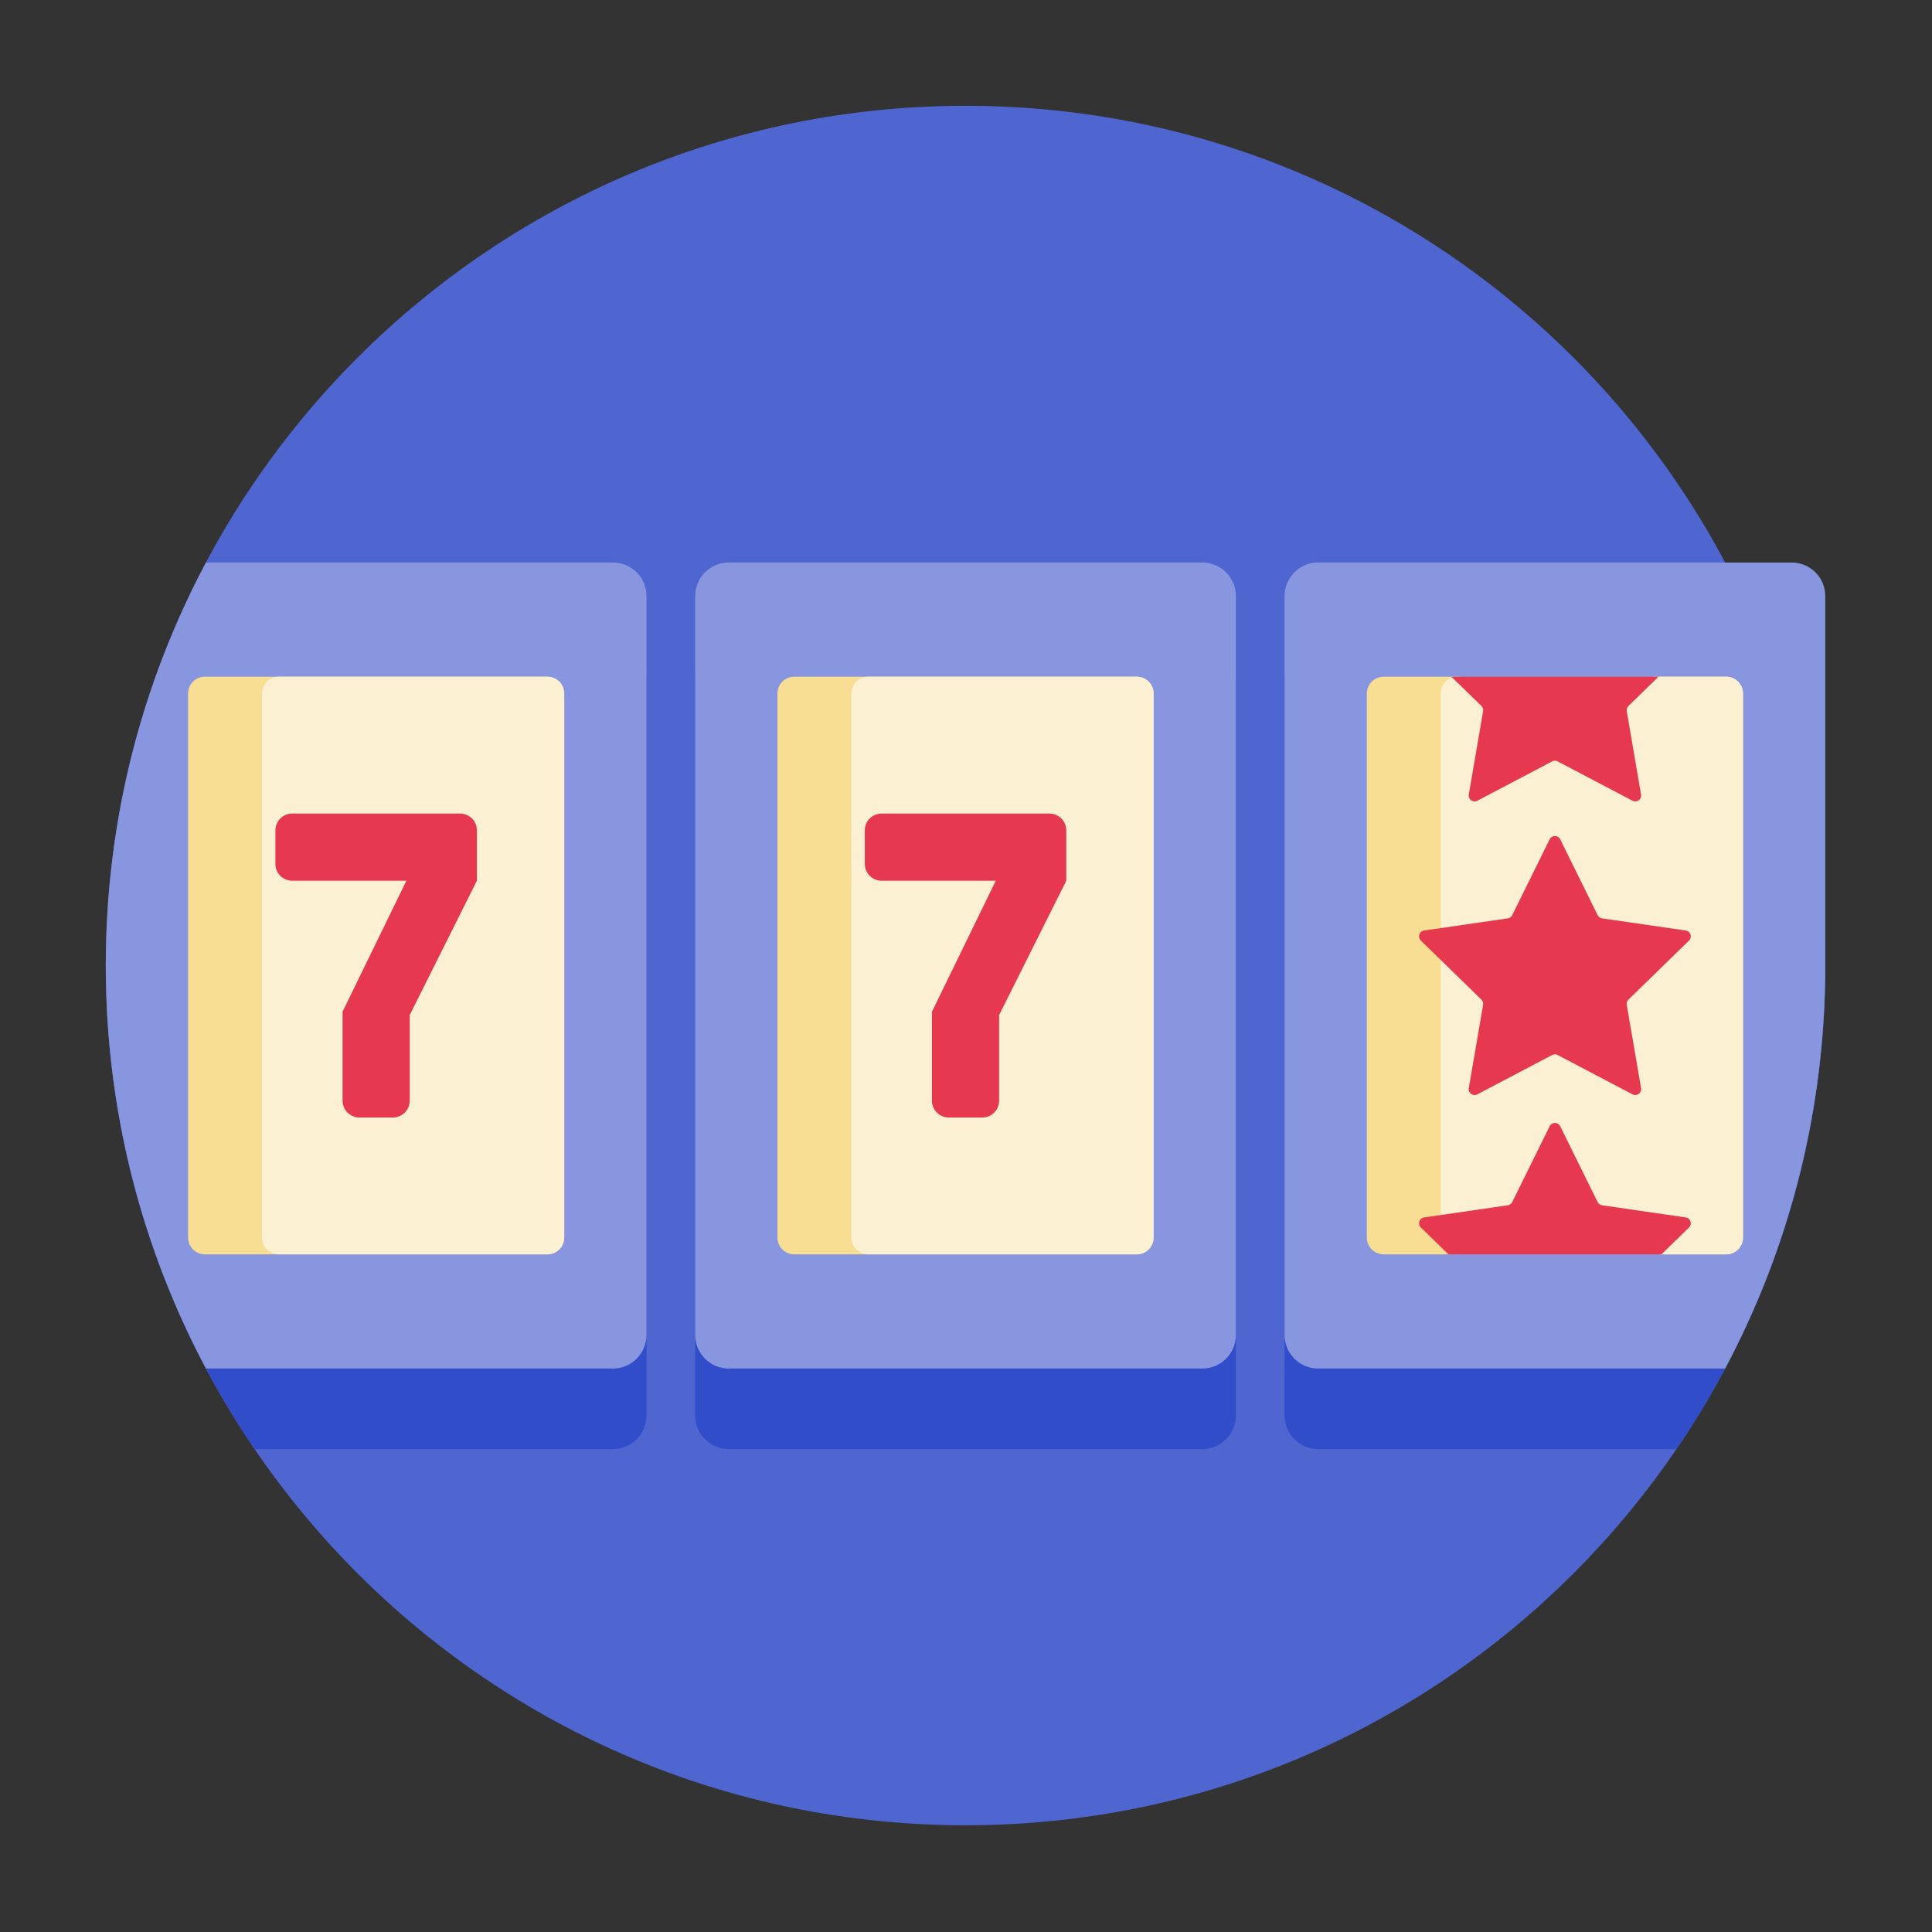 <svg xmlns:xlink="http://www.w3.org/1999/xlink" xmlns="http://www.w3.org/2000/svg" width="512" height="512" viewBox="0 0 512 512" style="overflow: visible;"><rect x="0" y="0" width="512" height="512" fill="#333333" stroke="none"/><defs data-uid="o_f63m6ec3j_122"><linearGradient id="o_f63m6ec3j_30" gradientUnits="userSpaceOnUse" x1="0" x2="512" y1="252.822" y2="252.822" data-uid="o_f63m6ec3j_78"><stop offset="0" stop-color="rgb(255, 219, 237)" stop-opacity="0" data-uid="o_f63m6ec3j_79"></stop><stop offset="1" stop-color="rgb(255, 219, 237)" data-uid="o_f63m6ec3j_80"></stop></linearGradient><linearGradient id="o_f63m6ec3j_30" gradientUnits="userSpaceOnUse" x1="0" x2="512" y1="252.822" y2="252.822" data-uid="o_f63m6ec3j_78"><stop offset="0" stop-color="rgb(255, 219, 237)" stop-opacity="0" data-uid="o_f63m6ec3j_79"></stop><stop offset="1" stop-color="rgb(255, 219, 237)" data-uid="o_f63m6ec3j_80"></stop></linearGradient><linearGradient id="o_f63m6ec3j_30" gradientUnits="userSpaceOnUse" x1="0" x2="512" y1="252.822" y2="252.822" data-uid="o_f63m6ec3j_78"><stop offset="0" stop-color="rgb(255, 219, 237)" stop-opacity="0" data-uid="o_f63m6ec3j_79"></stop><stop offset="1" stop-color="rgb(255, 219, 237)" data-uid="o_f63m6ec3j_80"></stop></linearGradient></defs><g transform="matrix(0.89, 0, 0, 0.89, 28.037, 28.037)" data-uid="o_f63m6ec3j_139"><path d="M512 256c0 141.385-114.615 256-256 256S0 397.385 0 256S114.615 0 256 0S512 114.615 512 256z" fill="#4F66D1" transform="matrix(1, 0, 0, 1, 0, 0)" data-uid="o_f63m6ec3j_132"></path><path d="M161 170v220c0 5.523-4.477 10-10 10H44.323C18.44 362.027 2.512 316.731 0.283 267.86
	C2.099 229.013 12.584 192.436 29.83 160H151C156.523 160 161 164.477 161 170z M326.5 160h-141c-5.523 0-10 4.477-10 10v220
	c0 5.523 4.477 10 10 10h141c5.523 0 10-4.477 10-10V170C336.5 164.477 332.023 160 326.5 160z M493.372 160H482.17H361
	c-3.452 0-6.495 1.749-8.292 4.409c-0.719 1.064-1.238 2.274-1.505 3.576C351.07 168.636 351 169.31 351 170v114v106
	c0 5.523 4.477 10 10 10h106.677C495.643 358.971 512 309.398 512 256C512 222.048 505.375 189.648 493.372 160z" fill="#314DCA" transform="matrix(1, 0, 0, 1, 0, 0)" data-uid="o_f63m6ec3j_133"></path><path d="M336.5 146v220c0 5.523-4.477 10-10 10h-141c-5.523 0-10-4.477-10-10V146c0-5.523 4.477-10 10-10h141
	C332.023 136 336.5 140.477 336.5 146z M151 136H29.83C10.798 171.794 0 212.633 0 256s10.798 84.206 29.83 120H151
	c5.523 0 10-4.477 10-10V146C161 140.477 156.523 136 151 136z M502 136h-19.83H361c-3.452 0-6.495 1.749-8.292 4.409
	c-0.719 1.064-1.238 2.274-1.505 3.576C351.07 144.636 351 145.31 351 146v114v106c0 5.523 4.477 10 10 10h121.17
	c18.292-34.404 28.972-73.469 29.775-114.959c0.035-0.342 0.054-0.69 0.054-1.041V146C512 140.477 507.523 136 502 136z" fill="#8896DF" transform="matrix(1, 0, 0, 1, 0, 0)" data-uid="o_f63m6ec3j_134"></path><path d="M312 175v162c0 2.761-2.239 5-5 5H205c-2.761 0-5-2.239-5-5V175c0-2.761 2.239-5 5-5h102
	C309.761 170 312 172.239 312 175z M131.5 170h-102c-2.761 0-5 2.239-5 5v162c0 2.761 2.239 5 5 5h102c2.761 0 5-2.239 5-5V175
	C136.5 172.239 134.261 170 131.5 170z M482.5 170h-21l-20.235 1.42c-5.504 0.386-11.027 0.405-16.533 0.055L401.5 170h-21
	c-2.761 0-5 2.239-5 5v162c0 2.761 2.239 5 5 5h19.688l10.786-0.689c13.67-0.873 27.381-0.872 41.05 0.003L462.75 342h19.75
	c2.761 0 5-2.239 5-5V175C487.5 172.239 485.261 170 482.5 170z" fill="#F7DE92" transform="matrix(1, 0, 0, 1, 0, 0)" data-uid="o_f63m6ec3j_135"></path><path d="M136.5 175v162c0 2.761-2.239 5-5 5h-80c-2.761 0-5-2.239-5-5V175c0-2.761 2.239-5 5-5h80
	C134.261 170 136.5 172.239 136.5 175z M307 170h-80c-2.761 0-5 2.239-5 5v162c0 2.761 2.239 5 5 5h80c2.761 0 5-2.239 5-5V175
	C312 172.239 309.761 170 307 170z M482.5 170h-20.169l-30.694 1.904c-1.035 0.064-2.073 0.059-3.107-0.016L402.5 170
	c-2.761 0-5 2.239-5 5v162c0 2.761 2.239 5 5 5l33.75-3l26.501 3h19.75c2.761 0 5-2.239 5-5V175
	C487.5 172.239 485.261 170 482.5 170z" fill="#FBF0D1" transform="matrix(1, 0, 0, 1, 0, 0)" data-uid="o_f63m6ec3j_136"></path><path d="M286 215.75v15l-20 40v25.5c0 2.761-2.239 5-5 5h-10c-2.761 0-5-2.239-5-5v-26.5l19-39h-34
	c-2.761 0-5-2.239-5-5v-10c0-2.761 2.239-5 5-5h50C283.761 210.75 286 212.989 286 215.75z M105.5 210.75h-50c-2.761 0-5 2.239-5 5
	v10c0 2.761 2.239 5 5 5h34l-19 39v26.5c0 2.761 2.239 5 5 5h10c2.761 0 5-2.239 5-5v-25.5l20-40v-15
	C110.5 212.989 108.261 210.75 105.5 210.75z M409.604 266.142c0.413 0.402 0.601 0.982 0.504 1.551l-4.258 24.823
	c-0.245 1.431 1.257 2.522 2.542 1.846l22.293-11.72c0.51-0.268 1.12-0.268 1.63 0l22.293 11.72
	c1.285 0.676 2.787-0.416 2.542-1.846l-4.258-24.823c-0.098-0.568 0.091-1.148 0.504-1.551l18.035-17.58
	c1.04-1.013 0.466-2.779-0.971-2.988l-24.924-3.622c-0.571-0.083-1.064-0.441-1.319-0.958l-11.146-22.585
	c-0.643-1.302-2.499-1.302-3.142 0l-11.146 22.585c-0.255 0.517-0.748 0.875-1.319 0.958l-24.924 3.622
	c-1.437 0.209-2.01 1.974-0.971 2.988L409.604 266.142z M470.46 331.007l-24.924-3.622c-0.571-0.083-1.064-0.441-1.319-0.958
	l-11.146-22.585c-0.643-1.302-2.499-1.302-3.142 0l-11.146 22.585c-0.255 0.517-0.748 0.875-1.319 0.958l-24.924 3.622
	c-1.437 0.209-2.01 1.974-0.971 2.988l8.213 8.006h63.436l8.213-8.006C472.471 332.981 471.897 331.215 470.46 331.007z
	 M410.108 180.26l-4.258 24.824c-0.245 1.431 1.257 2.522 2.542 1.847l22.293-11.72c0.51-0.268 1.12-0.268 1.63 0l22.293 11.72
	c1.285 0.676 2.787-0.416 2.542-1.847l-4.258-24.824c-0.098-0.568 0.091-1.148 0.504-1.55l8.935-8.709h-61.662l8.935 8.709
	C410.017 179.112 410.205 179.692 410.108 180.26z" fill="#E63950" transform="matrix(1, 0, 0, 1, 0, 0)" data-uid="o_f63m6ec3j_137"></path></g></svg>